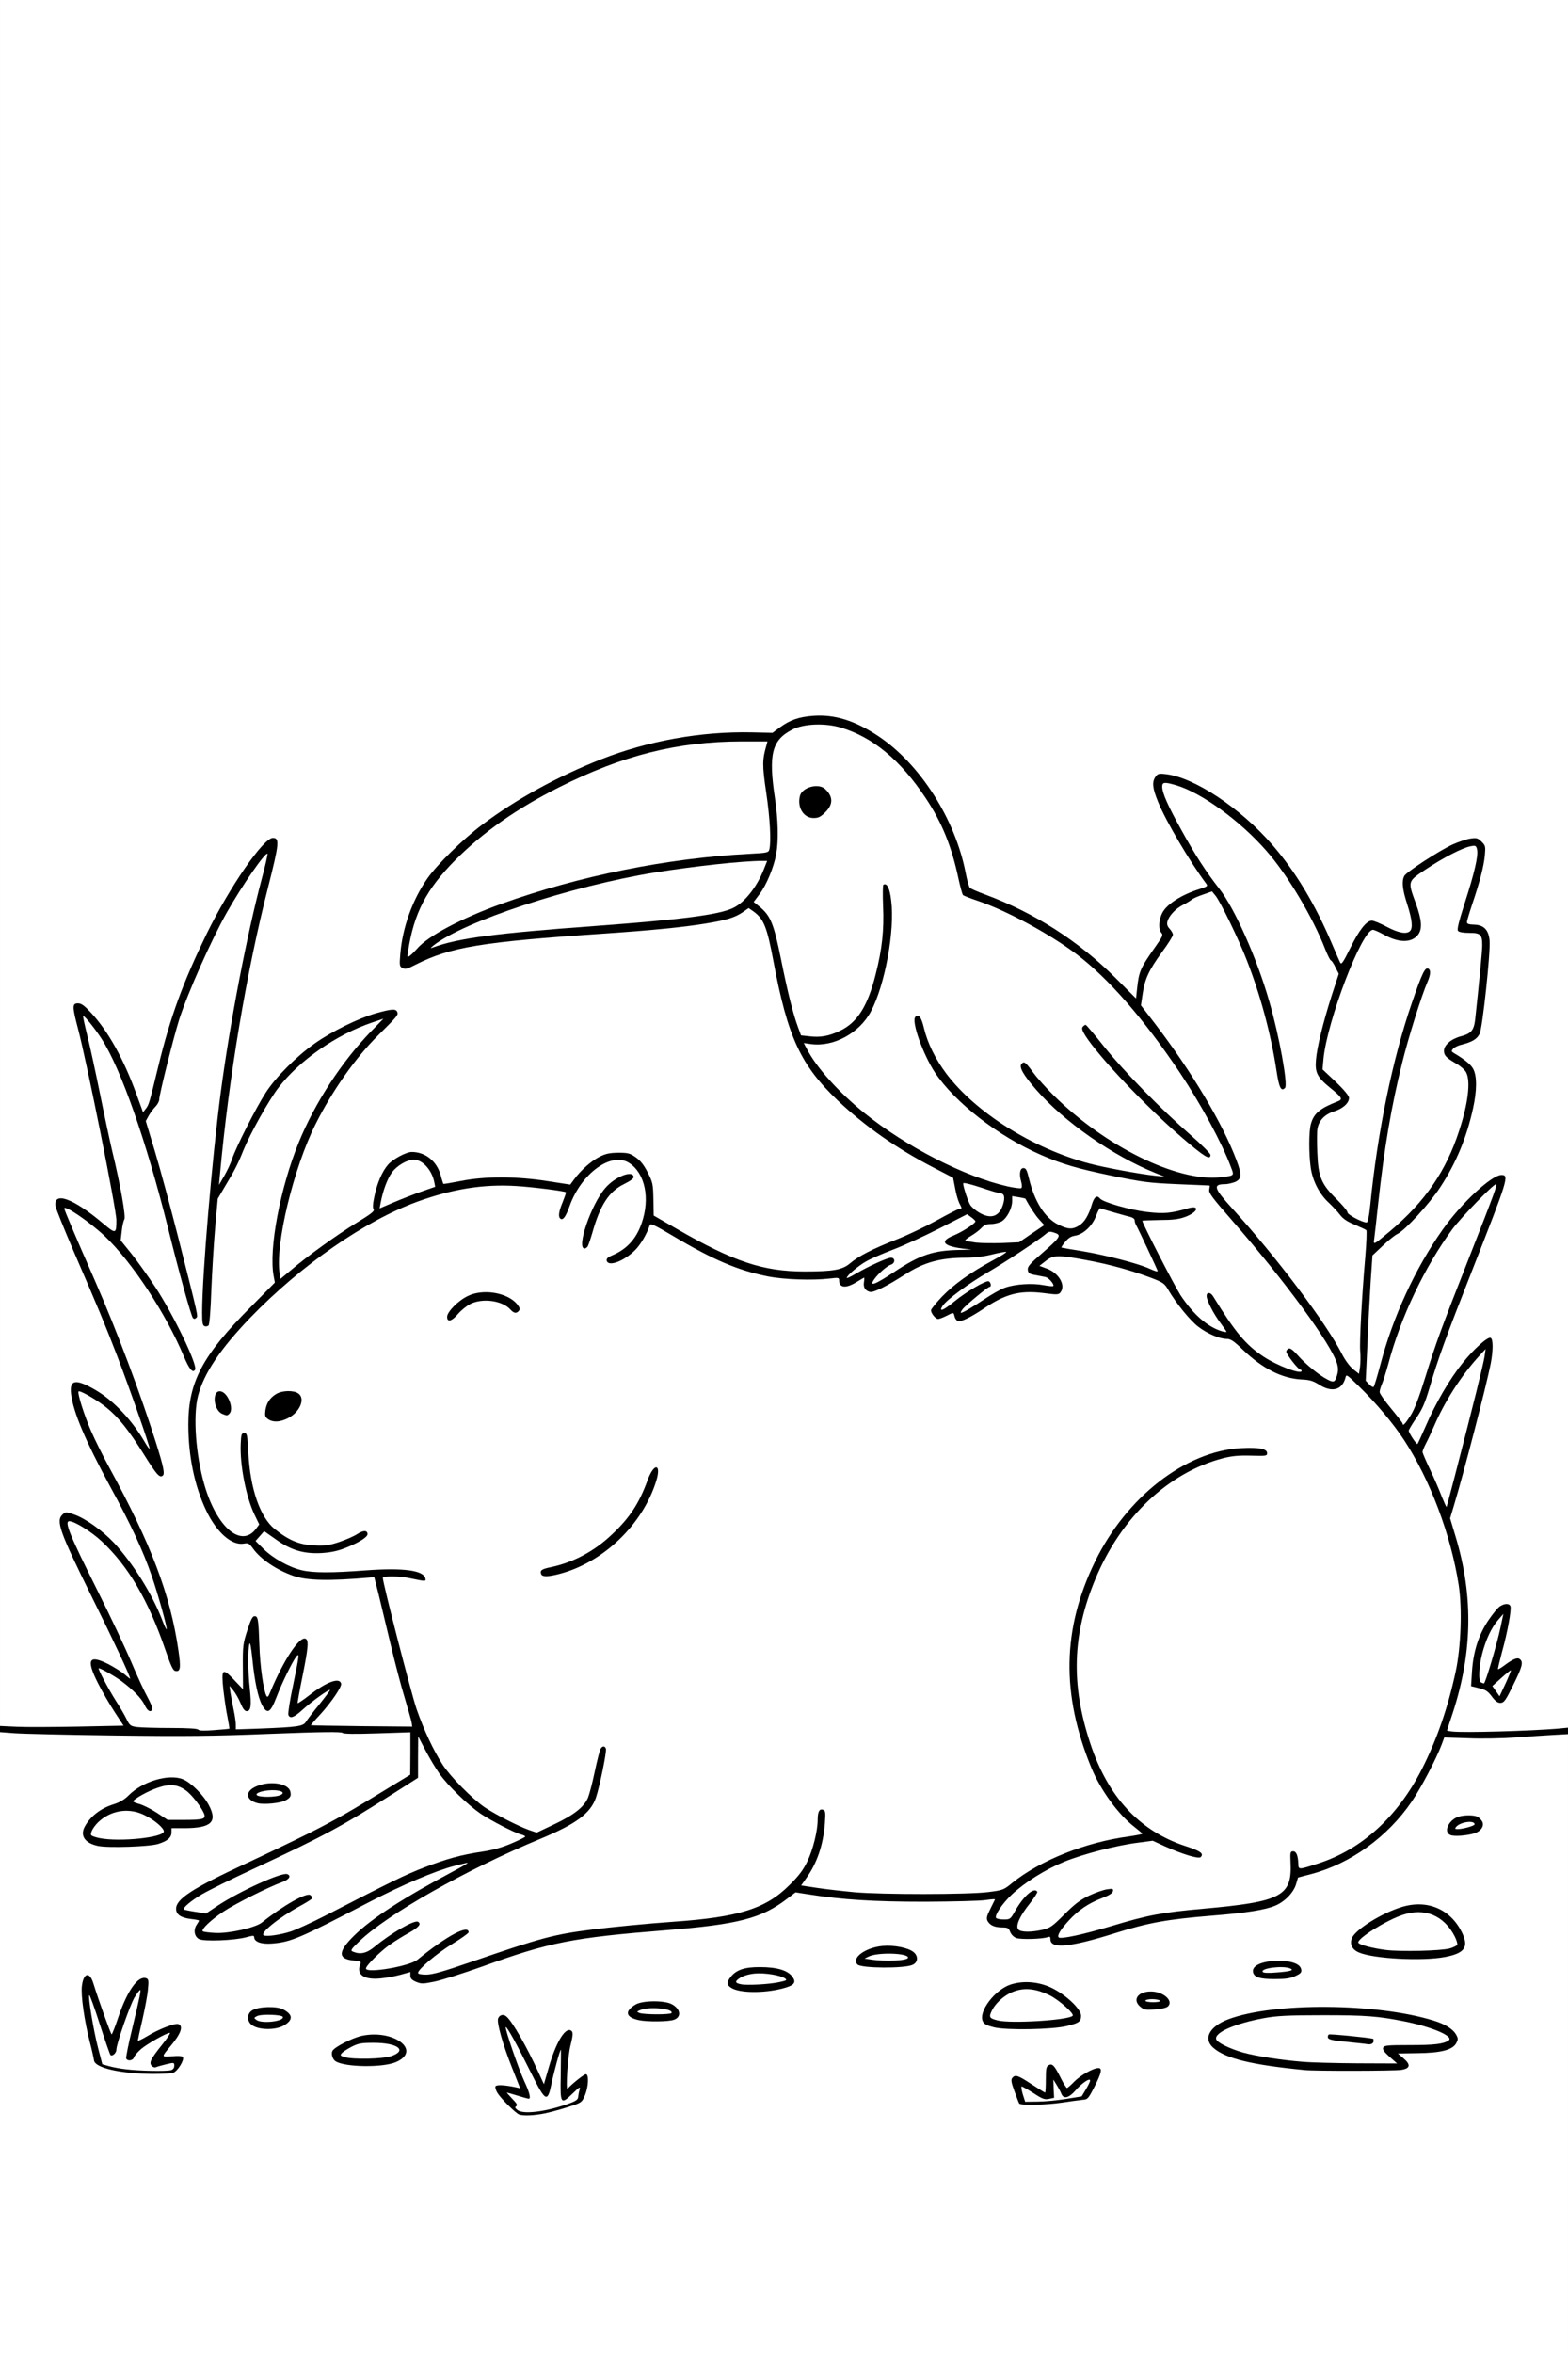 <?xml version="1.0" encoding="UTF-8"?>
<svg xmlns="http://www.w3.org/2000/svg" class="img-fluid" id="outputsvg" style="transform: none; transform-origin: 50% 50%; cursor: move;" width="1024" height="1536" viewBox="0 0 10240 15360">
  <rect x="0" y="0" width="10240" height="15360" fill="#808080" stroke="none"/>
  <g id="l3rscV5vLHo2WLqNr0Q7n3U" fill="rgb(0,0,0)" style="transform: none;">
    <g style="transform: none;">
      <path id="pb8h98WhA" d="M3355 13831 c-30 -12 -144 -137 -151 -165 -3 -13 -4 -37 -2 -52 3 -28 5 -29 66 -32 34 -2 62 -4 62 -6 0 -2 -18 -52 -40 -111 -65 -172 -88 -303 -58 -333 21 -21 92 -15 115 11 46 51 192 314 194 349 0 7 9 -18 20 -55 22 -77 49 -136 86 -185 23 -30 29 -33 71 -30 l47 3 3 44 c2 24 -4 76 -12 115 -8 39 -18 93 -22 120 l-7 49 31 -21 c19 -14 45 -22 71 -22 l41 0 0 76 c0 54 -6 89 -20 122 -20 46 -22 48 -103 74 -156 52 -331 74 -392 49z m172 -85 c96 -21 103 -24 102 -55 l-1 -26 -7 25 c-6 21 -14 25 -51 28 -36 3 -47 -1 -62 -20 l-18 -23 0 28 c0 25 -3 27 -40 27 -38 0 -54 13 -27 23 20 9 32 8 104 -7z"></path>
      <path id="pmiHsEi2K" d="M6626 13761 c-17 -28 -56 -154 -56 -183 0 -45 15 -58 68 -58 35 0 57 8 98 35 29 19 55 35 58 35 3 0 6 -29 6 -65 0 -71 11 -85 69 -85 33 0 56 23 86 89 l18 42 31 -30 c43 -41 112 -71 169 -71 l47 0 0 49 c0 37 -10 68 -42 132 -41 79 -45 84 -78 87 -19 1 -78 9 -131 17 -104 16 -335 20 -343 6z"></path>
      <path id="pGyQIiy8W" d="M793 13559 c-39 -5 -102 -19 -140 -31 -67 -23 -68 -24 -74 -63 -4 -22 -18 -88 -32 -148 -48 -201 -60 -403 -26 -443 6 -8 29 -14 50 -14 49 0 53 7 109 177 25 73 47 129 51 125 3 -4 18 -41 33 -83 29 -82 84 -172 116 -189 12 -6 42 -10 68 -8 l47 3 3 70 c1 44 -6 111 -21 181 l-23 111 45 -22 c66 -33 120 -47 166 -43 l40 3 3 49 c4 54 -10 95 -39 122 -28 25 -24 32 19 36 36 3 37 5 40 43 3 50 -33 116 -68 126 -34 10 -279 8 -367 -2z m157 -100 c0 -17 5 -40 11 -52 11 -20 10 -20 -16 3 -39 36 -50 60 -34 71 26 17 39 9 39 -22z m-160 -11 c0 -17 -3 -19 -12 -10 -7 7 -21 12 -32 13 -18 1 -17 2 4 9 38 12 40 12 40 -12z"></path>
      <path id="pILt8A8Ar" d="M8490 13543 c-348 -34 -516 -75 -597 -146 -31 -27 -33 -33 -33 -92 0 -60 2 -64 39 -98 106 -95 403 -144 826 -134 255 6 406 22 573 62 194 47 252 87 252 174 0 26 -7 56 -15 69 -21 28 -96 49 -212 57 l-92 7 -3 47 -3 46 -45 7 c-45 7 -624 8 -690 1z m522 -115 c-7 -7 -12 -21 -12 -32 0 -19 -7 -21 -83 -24 -45 -1 -125 -8 -177 -15 l-95 -12 -3 -47 c-4 -61 4 -63 176 -43 184 22 182 21 182 48 l0 22 194 -5 c107 -3 198 -8 202 -12 24 -25 -269 -94 -506 -119 -141 -15 -487 -6 -610 16 -105 19 -227 56 -267 82 l-25 17 45 23 c136 69 423 109 797 112 151 1 191 -2 182 -11z"></path>
      <path id="p1H3YAvidw" d="M2227 13506 c-32 -7 -65 -19 -73 -28 -20 -20 -29 -89 -15 -116 15 -28 124 -87 190 -102 74 -17 225 -8 283 18 54 24 68 41 75 91 9 63 -10 96 -70 122 -45 20 -72 23 -192 26 -88 1 -161 -2 -198 -11z m281 -108 l46 -11 -34 -13 c-63 -22 -151 -13 -195 21 -18 13 -13 14 58 15 43 0 99 -5 125 -12z"></path>
      <path id="p19JrDaVpv" d="M1668 13271 c-61 -13 -78 -35 -78 -102 0 -84 18 -94 166 -94 99 0 116 3 141 21 23 17 29 30 31 68 3 52 -6 69 -51 93 -34 17 -155 26 -209 14z"></path>
      <path id="phXIvTaJB" d="M6465 13265 c-71 -18 -85 -34 -85 -94 0 -99 88 -212 191 -246 37 -13 77 -16 157 -13 100 3 113 6 177 38 39 20 95 60 127 91 58 57 58 57 58 117 0 37 -5 64 -13 70 -34 28 -146 44 -347 48 -160 3 -218 0 -265 -11z m370 -106 c50 -6 93 -14 97 -18 12 -11 -85 -80 -142 -102 -65 -25 -113 -24 -166 2 -42 20 -121 96 -110 106 22 23 184 29 321 12z"></path>
      <path id="pAoxeJLAc" d="M4145 13218 c-66 -12 -75 -22 -75 -78 0 -77 57 -109 195 -110 141 0 205 33 205 108 0 52 -18 72 -71 83 -57 11 -190 9 -254 -3z"></path>
      <path id="p442InM5Q" d="M7418 13130 c-24 -18 -28 -29 -28 -68 0 -53 5 -64 37 -81 30 -16 147 -14 188 3 40 17 55 42 55 94 0 57 -16 66 -129 70 -87 4 -99 2 -123 -18z"></path>
      <path id="pZsolCnPq" d="M4828 13031 c-83 -12 -108 -31 -108 -85 0 -53 27 -91 84 -117 32 -15 66 -19 157 -19 190 0 259 33 259 125 0 23 -6 47 -13 54 -38 31 -270 57 -379 42z m152 -111 c23 -7 22 -8 -10 -8 -19 0 -46 4 -60 8 -23 7 -22 8 10 8 19 0 46 -4 60 -8z"></path>
      <path id="p7VZHmgpU" d="M2683 12965 c-18 -8 -33 -21 -33 -31 0 -11 -5 -14 -16 -10 -36 14 -162 28 -215 24 -78 -6 -109 -27 -109 -77 0 -37 -1 -39 -40 -44 -23 -3 -47 -11 -55 -17 -22 -18 -19 -98 4 -136 29 -47 145 -148 258 -222 56 -37 110 -73 120 -80 10 -7 -63 29 -162 79 -495 254 -506 259 -658 267 -89 4 -101 3 -127 -16 -25 -19 -34 -20 -87 -12 -84 14 -263 12 -293 -3 -22 -11 -25 -20 -28 -69 l-3 -56 -37 -7 c-69 -12 -82 -28 -82 -95 0 -54 3 -62 33 -92 51 -51 172 -117 422 -233 127 -59 314 -149 417 -200 170 -86 260 -137 560 -321 l97 -59 1 -107 0 -108 -215 7 c-139 4 -219 3 -227 -4 -9 -7 -146 -5 -428 7 -343 14 -522 15 -1030 8 -338 -4 -645 -10 -683 -14 l-67 -6 0 -50 0 -51 123 4 c67 1 233 2 369 1 l247 -2 -51 -82 c-28 -45 -68 -118 -90 -162 -33 -69 -38 -89 -36 -136 l3 -55 52 -3 c38 -2 63 3 93 18 23 12 44 20 45 18 2 -2 -76 -166 -175 -363 -98 -198 -188 -388 -199 -422 -27 -80 -28 -173 -3 -196 43 -39 159 -7 274 76 71 50 157 138 220 226 58 80 62 82 40 26 -38 -96 -129 -281 -225 -457 -170 -309 -245 -496 -255 -630 -6 -95 2 -108 67 -108 77 0 192 64 300 165 64 59 66 73 -35 -195 -86 -230 -161 -411 -314 -765 -89 -205 -114 -272 -118 -318 -6 -79 5 -90 83 -85 68 4 132 38 243 128 35 28 66 49 69 47 10 -10 -197 -1033 -248 -1223 -16 -61 -29 -136 -29 -167 l0 -57 59 0 59 0 58 62 c104 113 207 295 285 503 31 83 34 87 41 60 4 -17 27 -113 52 -215 60 -243 104 -381 183 -570 162 -388 353 -718 501 -872 43 -44 50 -48 94 -48 44 0 50 3 59 28 15 39 5 96 -61 356 -105 411 -212 991 -264 1426 -14 118 -28 233 -31 255 -4 35 -2 32 24 -30 39 -94 158 -317 211 -395 59 -87 197 -222 305 -298 170 -121 417 -222 540 -222 58 0 65 7 65 65 0 29 -14 47 -114 147 -293 293 -495 659 -600 1088 -34 139 -66 327 -66 385 0 25 2 26 19 14 10 -8 79 -60 153 -116 73 -56 187 -135 253 -176 l119 -74 17 -92 c30 -157 80 -240 171 -285 56 -28 133 -34 199 -16 53 15 107 74 125 138 14 47 19 53 37 49 155 -38 424 -43 631 -12 l129 18 20 -29 c37 -52 106 -113 159 -141 48 -25 63 -28 155 -28 97 0 103 1 145 30 31 22 53 50 78 99 32 63 35 78 40 177 l5 108 170 97 c347 198 544 264 779 264 159 -1 219 -12 266 -53 56 -48 141 -91 297 -153 98 -38 344 -161 401 -200 2 -1 -3 -34 -10 -74 l-14 -72 -131 -68 c-238 -123 -447 -270 -620 -434 -245 -233 -329 -414 -422 -911 -36 -192 -52 -242 -94 -289 l-32 -36 -50 25 c-95 48 -374 86 -870 120 -798 54 -1001 87 -1227 201 -71 36 -122 43 -153 20 -16 -12 -18 -23 -12 -117 11 -191 72 -372 177 -523 63 -91 233 -258 360 -353 219 -165 493 -315 775 -426 304 -120 619 -177 977 -177 l147 0 58 -40 c32 -22 84 -46 118 -55 74 -19 231 -19 310 0 369 87 740 539 831 1012 9 48 22 93 28 99 6 6 52 26 101 44 303 112 590 292 825 517 l110 105 0 -43 c0 -55 26 -112 90 -200 50 -68 50 -69 50 -144 0 -103 21 -143 102 -196 34 -21 87 -49 119 -60 37 -14 56 -26 52 -33 -4 -6 -27 -42 -53 -81 -76 -115 -192 -325 -227 -410 -24 -59 -33 -96 -33 -140 0 -87 15 -105 88 -105 159 0 352 99 591 304 210 180 406 468 554 816 l28 65 42 -79 c23 -44 56 -94 73 -113 28 -29 37 -33 83 -33 41 0 67 8 128 40 66 35 78 39 91 27 12 -13 10 -28 -17 -111 -33 -102 -41 -208 -20 -248 14 -26 223 -162 318 -206 58 -27 94 -36 148 -40 67 -4 73 -3 99 23 26 26 27 29 21 118 -5 95 -25 182 -76 329 l-29 86 43 6 c69 11 89 41 93 140 5 110 -45 591 -65 634 -17 37 -38 50 -101 66 l-43 11 46 33 c61 43 75 79 75 194 -1 209 -92 481 -235 699 -70 107 -229 280 -279 304 -17 8 -61 43 -97 78 l-66 62 -12 185 c-13 198 -30 573 -27 577 1 2 15 -48 31 -110 74 -293 228 -628 406 -880 81 -115 223 -265 301 -317 52 -34 68 -40 114 -40 l54 0 0 58 c0 73 -8 98 -213 617 -91 231 -181 466 -200 522 -41 116 -87 263 -83 263 2 0 24 -35 49 -77 59 -102 167 -235 230 -284 43 -34 56 -40 91 -37 l41 3 3 73 c2 41 -4 110 -13 155 -33 162 -176 719 -226 877 l-30 96 30 102 c53 180 73 302 78 490 l6 173 18 -41 c25 -57 96 -156 125 -175 13 -8 45 -15 73 -15 46 0 51 2 57 25 10 40 -25 260 -52 329 -6 16 -4 17 14 7 27 -15 85 -14 100 1 7 7 12 35 11 63 0 40 -12 73 -57 165 l-57 115 -55 2 c-54 3 -55 2 -87 -41 -26 -36 -41 -46 -82 -56 -41 -10 -51 -16 -52 -33 0 -15 -4 -10 -10 13 -24 88 -58 207 -64 222 -5 13 2 17 32 23 35 5 351 -5 606 -21 l97 -6 0 51 c0 49 -1 50 -32 55 -69 10 -332 21 -535 21 l-212 0 -17 45 c-34 91 -133 281 -195 371 -157 230 -399 404 -654 472 l-88 23 -13 44 c-16 54 -73 113 -134 139 -65 28 -189 48 -415 66 -294 24 -416 46 -635 115 -184 58 -286 80 -368 80 -75 0 -112 -11 -112 -33 0 -9 -24 -11 -87 -9 -118 5 -151 -3 -171 -39 -14 -24 -26 -30 -67 -35 -81 -11 -116 -69 -86 -146 l9 -23 -377 0 c-365 -1 -580 -13 -776 -45 -59 -10 -59 -10 -110 29 -165 125 -317 164 -785 201 -611 49 -760 78 -1196 235 -310 112 -423 134 -501 100z m407 -202 c391 -137 498 -166 745 -197 123 -16 371 -40 530 -51 430 -30 606 -85 761 -240 62 -61 90 -99 117 -155 37 -78 67 -199 67 -272 0 -60 9 -70 61 -66 l44 3 -1 110 c-1 126 -26 235 -75 324 -16 30 -29 58 -29 61 0 9 122 26 300 42 176 16 684 15 815 -1 93 -12 103 -15 146 -52 73 -61 210 -143 306 -184 101 -42 286 -97 388 -115 39 -6 76 -13 83 -16 9 -3 -9 -28 -49 -72 -121 -131 -196 -269 -267 -492 -131 -413 -101 -836 88 -1224 167 -345 453 -610 770 -711 69 -22 110 -28 215 -32 72 -3 146 -1 165 4 34 9 35 11 35 59 l0 49 -105 -3 c-81 -2 -123 2 -183 17 -356 93 -664 383 -833 787 -123 296 -149 529 -90 807 102 476 316 754 674 877 l107 36 0 50 0 49 -45 3 c-48 3 -181 -38 -273 -84 -47 -24 -48 -24 -141 -9 -223 36 -448 109 -589 193 -74 44 -77 47 -50 52 24 4 28 10 31 40 2 30 -5 46 -48 99 -62 77 -84 117 -69 126 6 4 39 2 74 -5 62 -12 67 -15 153 -101 111 -111 207 -161 315 -167 l68 -4 -3 48 -3 48 -65 26 c-36 14 -79 33 -97 42 -36 20 -153 126 -153 139 0 13 46 2 245 -58 243 -72 333 -89 602 -113 509 -45 567 -74 568 -280 l0 -95 50 0 50 0 10 51 10 51 66 -23 c159 -53 284 -130 410 -252 223 -214 392 -562 485 -1002 71 -329 27 -655 -146 -1085 -101 -253 -267 -503 -458 -689 l-61 -60 -21 27 c-20 25 -28 27 -89 27 -57 0 -74 -4 -112 -28 -33 -22 -62 -30 -115 -35 -140 -13 -258 -73 -385 -194 -61 -59 -82 -73 -108 -73 -46 0 -126 -34 -185 -79 -52 -39 -145 -153 -197 -242 -24 -41 -34 -48 -110 -77 -125 -48 -277 -89 -436 -119 -132 -24 -173 -25 -173 -6 0 4 13 15 28 24 36 20 62 75 62 129 0 68 -12 80 -78 80 -31 0 -84 -5 -118 -10 -95 -15 -192 16 -324 105 -118 80 -200 105 -232 71 -9 -9 -30 -12 -74 -8 -56 4 -63 2 -78 -19 -9 -13 -16 -43 -16 -66 0 -40 6 -49 72 -119 39 -41 112 -102 160 -135 l89 -59 -58 0 c-140 0 -254 33 -372 109 -120 77 -208 121 -242 121 -42 0 -80 -18 -86 -40 -4 -16 -9 -18 -24 -9 -11 5 -43 9 -72 7 -42 -2 -54 -7 -61 -24 -9 -20 -16 -21 -190 -21 -325 -1 -513 -58 -858 -260 l-137 -81 -26 53 c-53 110 -164 188 -258 183 l-52 -3 -3 -47 c-3 -47 -3 -47 42 -67 25 -11 61 -32 80 -46 89 -67 153 -246 124 -343 l-13 -43 -62 31 c-96 48 -155 139 -204 315 -13 44 -27 86 -33 93 -6 8 -25 12 -50 10 l-41 -3 0 -70 c0 -76 17 -137 71 -254 55 -119 119 -184 211 -216 33 -11 33 -12 11 -22 -38 -17 -108 10 -169 64 -64 58 -118 139 -149 225 -31 85 -36 90 -84 86 l-41 -3 1 -60 c0 -33 3 -73 5 -90 l4 -30 -85 -14 c-47 -7 -166 -14 -265 -15 -171 -1 -186 1 -305 31 -243 61 -417 136 -638 275 -245 153 -473 338 -678 550 -193 200 -302 362 -339 506 -43 163 6 495 100 683 43 83 121 169 155 169 13 0 34 -9 46 -21 l22 -20 -24 -49 c-52 -107 -87 -311 -82 -475 l3 -100 50 0 50 0 7 130 c12 234 77 420 172 496 75 60 161 100 225 106 64 6 188 -30 254 -73 29 -19 49 -24 80 -22 l42 3 3 47 c3 45 1 48 -35 71 -21 13 -69 37 -108 52 -59 24 -88 29 -187 33 -141 5 -221 -15 -311 -77 -71 -50 -75 -36 -5 20 149 118 251 137 583 109 205 -18 388 -4 433 32 6 6 12 31 12 55 l0 45 -57 -5 c-32 -2 -91 -10 -130 -18 -40 -7 -75 -10 -77 -8 -9 9 163 684 204 804 82 238 166 382 299 516 113 112 227 188 383 253 l66 28 105 -50 c117 -56 182 -108 207 -167 9 -22 29 -98 44 -170 35 -165 36 -167 89 -163 l42 3 3 47 c3 48 -34 239 -65 337 -34 107 -127 177 -363 274 -459 190 -975 479 -1160 648 -31 29 -34 33 -10 15 191 -144 274 -189 337 -184 38 3 38 3 41 49 l3 47 -68 37 c-86 48 -179 114 -217 154 -26 27 -27 31 -10 31 36 0 198 -49 220 -67 154 -125 281 -203 334 -203 50 0 60 9 60 54 l0 41 -104 64 c-57 35 -124 81 -148 102 l-43 38 55 -15 c30 -9 138 -45 240 -81z m-1170 -205 c42 -16 143 -65 225 -109 503 -268 717 -354 980 -393 57 -8 123 -25 153 -39 l53 -25 -82 -41 c-177 -91 -329 -223 -430 -374 l-59 -88 0 73 0 73 -168 107 c-330 210 -446 273 -910 489 -140 65 -290 140 -335 166 -77 45 -80 48 -51 51 23 2 52 -11 117 -51 177 -111 387 -200 460 -195 l42 3 3 46 3 47 -48 18 c-147 53 -432 209 -472 257 -12 15 -10 17 21 17 55 0 230 -48 258 -70 182 -146 337 -219 378 -178 7 7 12 29 12 49 0 36 -2 38 -77 79 -76 42 -193 119 -193 127 0 6 33 -5 120 -39z m4665 -88 c9 -16 13 -30 11 -30 -3 0 -14 14 -26 30 -12 17 -17 30 -11 30 6 0 17 -13 26 -30z m-5127 -1215 c2 -2 -1 -20 -7 -42 -15 -52 -36 -295 -28 -316 10 -26 79 -23 103 4 19 21 19 20 24 -87 4 -84 12 -130 35 -201 l30 -93 46 0 c34 0 49 4 53 16 3 9 6 64 6 122 1 99 11 217 26 286 6 28 8 26 39 -41 68 -147 145 -243 195 -243 54 0 60 7 60 74 0 33 -9 110 -21 170 -11 59 -18 110 -16 112 2 3 28 -11 58 -31 58 -38 94 -48 154 -43 37 3 40 5 43 37 5 54 -4 76 -72 164 l-64 84 121 7 c66 3 185 6 265 6 133 0 144 -1 137 -17 -22 -59 -82 -280 -124 -459 -27 -115 -62 -260 -77 -322 l-29 -113 -80 8 c-137 13 -343 8 -414 -11 -98 -25 -198 -83 -267 -153 -51 -53 -67 -63 -95 -63 -152 -1 -289 -225 -344 -565 -23 -137 -20 -382 5 -480 11 -43 20 -79 20 -81 0 -1 -7 -4 -16 -6 -9 -2 -31 -41 -53 -93 -111 -265 -298 -556 -480 -749 -62 -64 -179 -161 -187 -154 -3 3 41 108 96 234 179 405 340 825 450 1175 40 130 50 175 48 219 l-3 55 -40 3 c-22 1 -45 -1 -51 -5 -7 -5 -48 -66 -93 -136 -94 -150 -154 -229 -208 -278 -46 -42 -133 -103 -138 -97 -9 8 86 223 154 350 122 227 288 568 325 668 51 139 103 316 125 427 28 135 45 285 37 317 -6 26 -10 27 -58 24 l-52 -3 -46 -135 c-59 -173 -98 -262 -166 -383 -70 -123 -154 -234 -235 -313 -66 -63 -146 -121 -154 -112 -3 3 69 155 161 339 91 183 196 405 234 494 37 88 84 190 104 227 28 51 37 76 34 105 -3 38 -4 38 -49 41 -45 3 -46 2 -64 -38 -10 -23 -43 -63 -72 -90 -64 -58 -120 -100 -108 -79 5 7 29 46 54 84 24 39 55 91 67 116 21 43 26 47 70 53 26 3 125 6 220 6 95 0 175 4 178 8 4 7 126 4 134 -3z m370 -8 c21 -2 23 -7 26 -87 3 -47 7 -96 10 -110 4 -14 -9 13 -28 60 l-34 85 -49 3 c-43 3 -50 0 -64 -24 l-16 -26 -7 26 c-6 23 -11 26 -51 26 -42 0 -45 2 -45 28 l0 27 118 -3 c64 -1 127 -4 140 -5z m7666 -1732 c70 -264 146 -559 146 -569 0 -5 -22 19 -50 55 -58 75 -157 246 -195 339 -15 36 -36 81 -46 100 l-20 35 44 95 c25 52 48 106 52 119 4 12 10 19 14 15 4 -5 29 -90 55 -189z m-301 -324 c14 -21 53 -126 86 -233 69 -223 102 -313 271 -743 67 -170 126 -321 131 -335 7 -18 -8 -8 -48 35 -221 231 -437 642 -537 1020 -15 55 -32 110 -38 122 -8 17 -8 27 3 41 14 19 103 130 105 131 1 1 13 -16 27 -38z m-493 -246 c0 -93 -304 -512 -697 -963 -100 -114 -143 -171 -143 -188 0 -13 -1 -24 -2 -25 -2 0 -93 -4 -203 -9 -179 -8 -223 -13 -420 -54 -121 -26 -256 -58 -300 -73 -423 -139 -809 -445 -934 -740 -40 -94 -63 -186 -59 -241 l3 -47 50 0 49 0 22 84 c29 107 71 193 145 291 197 261 584 499 964 593 178 44 180 44 70 -22 -201 -119 -379 -261 -502 -401 -85 -96 -113 -144 -113 -193 0 -41 15 -57 55 -57 38 0 41 3 95 75 181 244 577 525 885 630 97 33 234 55 297 46 l46 -6 -31 -75 -32 -75 -5 45 -5 45 -45 3 c-45 2 -47 1 -200 -131 -239 -207 -543 -527 -632 -666 -29 -47 -36 -99 -16 -119 7 -7 28 -12 48 -12 35 0 42 6 147 138 143 177 301 342 501 520 214 192 212 191 168 104 -93 -185 -236 -410 -400 -627 -296 -395 -536 -600 -921 -786 -77 -38 -180 -82 -229 -98 -48 -16 -92 -33 -97 -38 -5 -5 -18 -54 -30 -109 -45 -210 -107 -364 -213 -523 -165 -249 -345 -398 -554 -461 -165 -50 -324 8 -379 137 -18 44 -17 98 8 265 30 201 24 398 -15 513 -15 44 -40 102 -56 128 -17 27 -30 51 -30 54 0 3 13 21 30 39 52 60 68 106 110 315 43 213 79 358 111 445 18 47 23 52 56 57 78 13 195 -35 260 -106 110 -122 188 -434 181 -732 l-3 -150 35 -3 c56 -5 69 12 81 108 27 210 -31 569 -121 755 -72 151 -177 223 -348 243 l-63 7 49 70 c97 138 295 316 512 460 160 106 418 234 570 282 196 63 179 64 182 -9 l3 -63 49 0 50 0 17 73 c36 142 102 250 182 292 76 40 117 12 161 -111 24 -64 24 -64 66 -67 28 -2 46 2 53 12 18 22 193 74 294 87 78 10 97 9 154 -7 35 -9 90 -19 122 -22 l57 -4 0 45 c0 24 -6 49 -12 55 -28 22 -119 44 -211 50 l-98 7 85 170 c90 181 157 290 225 368 52 57 68 61 41 7 -12 -24 -20 -59 -20 -90 l0 -50 45 0 c35 0 47 5 58 23 145 235 212 315 327 392 97 64 95 64 95 3 l0 -53 44 -3 c42 -3 46 -1 89 48 43 50 166 150 183 150 5 0 9 -11 9 -25z m170 -565 c6 -80 13 -185 16 -235 l6 -90 -72 -29 c-53 -22 -79 -39 -99 -65 -14 -20 -47 -55 -72 -79 -62 -56 -106 -142 -119 -228 -13 -90 -13 -299 0 -346 18 -64 76 -118 149 -137 22 -6 20 -9 -31 -48 -30 -23 -62 -57 -71 -76 -37 -77 -11 -255 79 -545 42 -136 44 -144 29 -172 -9 -17 -19 -30 -24 -30 -4 0 -20 -33 -36 -73 -80 -206 -245 -484 -384 -642 -166 -191 -433 -385 -589 -430 -21 -6 -23 -4 -17 17 23 78 230 435 313 540 86 109 97 126 161 254 77 153 160 366 210 541 62 215 116 505 109 588 l-3 40 -50 0 -50 0 -26 -155 c-31 -185 -49 -262 -101 -435 -88 -287 -264 -675 -307 -675 -9 0 -30 8 -48 18 -17 9 -54 29 -81 44 -27 15 -61 41 -76 59 -24 29 -25 33 -11 49 9 10 15 35 15 62 0 41 -8 56 -72 144 -79 110 -112 176 -122 247 l-7 49 89 116 c189 248 335 479 443 698 85 175 109 244 109 315 0 59 -1 60 -35 75 -19 7 -51 14 -71 14 l-36 0 84 93 c277 302 625 761 720 952 53 105 52 106 60 -96 4 -101 12 -249 18 -329z m-7418 285 c42 -49 126 -139 187 -199 l112 -108 2 -172 c3 -142 8 -193 31 -301 87 -404 242 -739 479 -1035 33 -41 65 -82 71 -90 15 -19 -112 50 -209 116 -105 70 -209 166 -278 256 -63 83 -182 296 -228 408 -35 88 -55 127 -120 235 l-47 80 -17 190 c-9 105 -20 288 -25 408 -4 120 -12 223 -17 228 -6 6 -30 9 -54 7 -37 -2 -45 -7 -47 -25 -3 -18 -10 -23 -32 -23 -16 0 -31 -4 -35 -9 -9 -15 -99 -349 -159 -590 -95 -378 -249 -864 -327 -1031 -47 -99 -109 -213 -114 -208 -5 5 107 558 130 649 9 35 35 149 56 254 38 186 48 278 30 289 -5 3 -11 22 -13 43 -4 33 2 45 61 117 155 193 318 473 401 690 l10 28 38 -58 c21 -33 72 -99 114 -149z m-149 -412 c13 -284 75 -920 123 -1253 50 -355 156 -917 218 -1160 14 -52 23 -96 21 -98 -3 -4 -97 145 -159 254 -94 165 -251 519 -306 690 -36 112 -130 488 -130 520 0 12 -13 35 -30 52 -16 17 -32 43 -36 57 -4 17 13 91 54 228 34 111 84 297 112 412 76 313 112 445 120 440 4 -2 10 -66 13 -142z m5329 101 l53 -6 -4 -56 c-3 -57 -3 -57 45 -100 45 -40 41 -38 -46 20 -52 35 -116 76 -141 90 -40 24 -45 30 -41 56 l4 29 39 -13 c21 -8 62 -17 91 -20z m-615 -193 c34 -12 76 -21 93 -21 28 0 30 -3 30 -35 0 -19 -2 -35 -5 -35 -3 0 -31 13 -63 28 -31 16 -90 42 -129 57 -62 24 -73 32 -73 52 l0 24 43 -25 c23 -13 70 -34 104 -45z m1448 25 c-8 -20 -31 -68 -50 -108 -19 -39 -35 -77 -35 -84 0 -8 -12 -16 -27 -20 -16 -3 -56 -14 -90 -24 l-61 -18 -17 44 c-22 57 -83 112 -135 120 -54 9 -59 22 -13 29 112 19 288 58 358 79 44 13 81 23 83 21 1 -1 -5 -18 -13 -39z m-795 -137 c89 -57 86 -49 40 -119 -22 -35 -40 -67 -40 -72 0 -4 -7 -8 -15 -8 -10 0 -15 10 -15 27 0 41 -36 106 -69 126 -16 9 -47 17 -68 17 -30 0 -46 7 -67 29 l-28 29 28 5 c16 2 65 2 109 -1 66 -4 88 -9 125 -33z m2458 -115 c200 -188 317 -382 392 -651 57 -204 51 -258 -37 -308 -78 -45 -83 -52 -83 -115 0 -49 4 -60 29 -84 16 -15 52 -33 82 -41 30 -8 61 -23 70 -34 17 -21 18 -25 49 -331 26 -251 26 -250 -63 -250 -107 0 -109 -14 -32 -253 63 -199 87 -295 74 -302 -13 -9 -159 68 -269 141 l-98 66 34 94 c42 118 48 224 13 267 -43 56 -163 59 -264 8 l-56 -28 -20 28 c-64 91 -176 378 -234 604 -57 220 -60 194 39 289 l86 82 0 51 c0 65 -24 95 -97 118 -61 19 -99 58 -109 112 -4 20 -4 79 -1 131 9 126 34 179 126 270 39 39 71 78 71 87 0 14 66 52 75 43 2 -2 10 -68 20 -148 36 -318 88 -618 156 -897 39 -163 158 -528 186 -571 12 -19 21 -23 56 -20 l42 3 3 49 c2 29 -3 65 -14 90 -80 196 -190 590 -238 857 -47 258 -110 739 -96 739 4 0 52 -43 108 -96z m-2618 -74 c7 -17 11 -32 9 -33 -10 -7 -179 -54 -179 -50 0 25 42 81 78 104 51 33 72 28 92 -21z m-3840 -92 c58 -21 110 -41 117 -43 36 -12 -45 -115 -89 -115 -53 0 -122 72 -153 159 -19 54 -19 55 3 46 9 -4 64 -25 122 -47z m337 -1803 c513 -226 1228 -388 1855 -421 117 -6 127 -8 132 -28 12 -43 5 -139 -20 -308 -19 -127 -24 -195 -20 -255 l5 -83 -127 0 c-299 1 -608 65 -911 190 -439 181 -849 464 -1042 720 -58 78 -120 200 -147 291 l-19 66 93 -62 c51 -34 141 -84 201 -110z m303 96 c107 -12 353 -32 545 -46 565 -42 808 -73 902 -117 24 -11 65 -44 91 -73 46 -50 112 -159 102 -168 -7 -6 -226 11 -365 28 -405 52 -764 131 -1130 252 -151 49 -323 115 -364 139 l-26 15 25 -5 c14 -3 113 -14 220 -25z"></path>
      <path id="pc4le1U9p" d="M3504 10306 c-3 -8 -4 -31 -2 -52 l3 -39 85 -21 c170 -44 293 -117 417 -247 104 -112 151 -193 216 -380 6 -15 16 -18 54 -15 l48 3 3 48 c4 56 -16 122 -66 222 -115 232 -338 417 -578 479 -79 20 -173 21 -180 2z"></path>
      <path id="pmC3fVUJb" d="M1722 9294 c-18 -13 -22 -25 -22 -72 0 -69 23 -118 69 -149 28 -19 48 -23 110 -23 104 0 121 12 121 89 0 72 -27 117 -90 149 -54 27 -153 31 -188 6z"></path>
      <path id="pEZqiaNDk" d="M1423 9260 c-12 -5 -29 -22 -37 -39 -19 -36 -21 -142 -4 -159 13 -13 87 -16 103 -4 37 26 55 67 55 126 0 35 -5 67 -12 74 -14 14 -73 15 -105 2z"></path>
      <path id="p11gW5zFVw" d="M2890 8596 c0 -50 3 -57 43 -98 23 -24 65 -55 92 -68 43 -22 64 -25 150 -25 84 0 109 4 153 24 65 29 102 71 102 115 0 43 -16 56 -65 56 -30 0 -47 -6 -61 -21 -25 -28 -91 -59 -128 -59 -46 0 -113 38 -154 86 -34 41 -40 44 -84 44 l-48 0 0 -54z"></path>
      <path id="p58VIGmDK" d="M5220 5345 c-19 -20 -25 -40 -28 -90 -6 -86 2 -109 42 -134 48 -30 153 -30 185 0 30 28 41 60 41 121 0 45 -4 54 -39 89 -37 38 -41 39 -108 39 -61 0 -72 -3 -93 -25z"></path>
      <path id="p6JX4gBVZ" d="M8185 12938 c-29 -16 -35 -28 -35 -74 0 -71 48 -94 198 -94 82 0 115 4 142 18 33 16 35 21 38 70 l3 53 -43 19 c-35 16 -65 20 -163 19 -71 0 -128 -4 -140 -11z"></path>
      <path id="p5e1hY0mo" d="M5668 12871 c-48 -3 -92 -11 -98 -17 -6 -6 -10 -35 -8 -65 l3 -54 54 -29 c45 -24 69 -30 145 -34 105 -5 193 10 231 40 23 18 26 26 23 77 -3 49 -6 57 -28 68 -32 15 -207 23 -322 14z"></path>
      <path id="p2rwlgOPI" d="M8975 12806 c-105 -17 -152 -33 -170 -59 -18 -26 -19 -103 -2 -135 31 -55 211 -162 331 -197 82 -24 234 -17 291 12 58 30 120 94 150 153 21 42 25 63 23 112 -4 77 -22 92 -131 113 -96 18 -376 19 -492 1z m458 -116 c20 -6 37 -15 37 -20 0 -21 -70 -97 -114 -124 -63 -40 -118 -39 -212 1 -79 33 -206 112 -198 124 4 7 86 22 174 33 58 7 272 -3 313 -14z"></path>
      <path id="ppmIBc3ne" d="M610 12080 c-74 -16 -94 -38 -98 -103 -5 -101 70 -188 197 -228 42 -13 72 -30 102 -60 22 -22 75 -57 117 -77 65 -31 88 -37 164 -40 113 -6 156 10 225 81 69 70 103 136 103 199 0 89 -22 104 -176 114 -88 7 -94 8 -94 29 0 30 -29 53 -87 72 -57 18 -383 27 -453 13z m288 -110 c130 -17 132 -19 66 -63 -84 -55 -123 -64 -187 -44 -50 16 -144 83 -133 95 21 20 142 26 254 12z m386 -128 c10 -16 -82 -119 -123 -139 -46 -23 -69 -20 -159 19 -42 18 -45 21 -28 32 10 6 48 30 85 53 63 40 70 43 143 43 42 0 79 -4 82 -8z"></path>
      <path id="pG0l9R3VL" d="M9443 12010 c-20 -8 -23 -17 -23 -62 0 -95 43 -128 170 -128 73 0 83 3 105 25 17 17 25 35 25 60 0 49 -15 74 -53 90 -42 17 -196 27 -224 15z"></path>
      <path id="pKw2UCt2t" d="M1653 11801 c-55 -14 -64 -28 -61 -90 3 -54 4 -57 43 -76 29 -14 66 -21 131 -23 137 -6 170 18 162 113 -4 56 -40 74 -154 80 -49 2 -104 1 -121 -4z"></path>
    </g>
  </g>
  <g id="lykBC2senINl1pgaqLM69z" fill="rgb(255,255,255)" style="transform: none;">
    <g>
      <path id="pVdwlQvqo" d="M0 13334 l0 -2027 93 7 c50 4 346 11 657 15 460 6 649 4 1019 -11 332 -13 458 -14 468 -6 9 7 76 8 228 3 l215 -7 0 139 -1 138 -97 59 c-300 184 -390 235 -560 321 -103 51 -290 141 -417 200 -347 161 -455 231 -455 295 0 38 31 59 99 67 28 3 51 8 51 10 0 2 -7 15 -16 28 -22 33 -15 77 16 93 32 17 231 9 308 -12 44 -12 52 -12 52 0 0 30 47 47 118 41 123 -10 179 -34 632 -270 217 -113 434 -205 558 -237 42 -11 81 -20 86 -20 6 0 -34 24 -89 53 -326 173 -537 309 -652 422 -107 105 -108 153 -3 163 42 4 50 7 44 21 -30 69 20 106 128 96 37 -3 97 -14 133 -24 l65 -18 0 24 c0 18 9 28 37 40 34 14 45 14 119 -1 45 -9 188 -54 317 -100 437 -158 585 -187 1197 -236 472 -38 623 -77 790 -205 l55 -42 85 13 c219 35 425 48 760 48 184 -1 363 -5 398 -11 34 -5 61 -7 60 -4 -2 4 -16 32 -31 63 -23 46 -26 60 -18 77 16 29 44 42 94 43 38 0 45 4 54 29 7 17 23 34 40 40 29 11 173 7 206 -6 13 -5 17 -2 17 14 0 65 127 53 420 -39 219 -69 341 -91 635 -115 226 -18 350 -38 415 -66 61 -26 118 -85 134 -139 l13 -44 88 -23 c255 -68 497 -242 654 -472 62 -91 161 -280 196 -373 l17 -46 155 5 c85 4 226 1 312 -5 86 -7 198 -14 249 -17 l92 -5 0 2020 0 2020 -5120 0 -5120 0 0 -2026z m3562 461 c40 -9 110 -28 155 -43 81 -26 83 -28 103 -74 23 -55 27 -138 6 -138 -12 0 -97 68 -119 95 -14 16 1 -214 18 -280 19 -76 19 -94 0 -102 -38 -14 -96 85 -141 242 l-32 110 -37 -80 c-71 -157 -168 -327 -206 -360 -20 -19 -46 -14 -56 11 -10 26 30 169 89 317 l55 139 -31 -7 c-72 -15 -123 -17 -130 -6 -4 6 2 26 13 44 23 37 119 132 141 140 29 10 99 7 172 -8z m3377 -70 c53 -8 112 -16 131 -18 33 -2 37 -6 78 -86 46 -91 52 -121 25 -121 -34 0 -118 48 -158 89 -21 22 -43 41 -47 41 -4 0 -22 -28 -39 -62 -42 -84 -56 -100 -80 -87 -16 8 -19 22 -19 94 0 47 -2 85 -5 85 -3 0 -43 -25 -89 -55 -88 -58 -106 -64 -125 -41 -10 12 -7 30 14 87 14 39 28 76 31 80 8 14 178 10 283 -6z m-5809 -194 c28 -8 76 -84 64 -102 -4 -8 -28 -10 -70 -6 -72 5 -72 7 -9 -68 66 -79 84 -129 50 -142 -22 -8 -129 33 -202 78 -35 21 -63 34 -63 30 0 -4 13 -65 30 -137 16 -71 33 -159 36 -196 6 -58 4 -68 -10 -74 -53 -20 -123 77 -182 250 -21 64 -42 116 -45 116 -5 0 -84 -219 -119 -332 -24 -79 -64 -72 -75 15 -8 62 16 228 51 365 14 53 26 108 28 122 6 49 173 87 386 88 58 0 116 -3 130 -7z m8020 -19 c60 -9 65 -34 15 -76 l-36 -31 128 -2 c153 -2 228 -21 253 -65 13 -25 13 -31 0 -55 -21 -38 -72 -70 -148 -93 -373 -115 -1042 -120 -1339 -9 -125 47 -167 127 -100 186 81 71 249 112 597 146 66 7 585 6 630 -1z m-6564 -51 c172 -75 -15 -217 -225 -171 -62 14 -177 73 -190 98 -10 19 1 56 21 68 62 39 309 42 394 5z m-732 -239 c61 -36 60 -71 -5 -105 -43 -23 -164 -19 -203 7 -32 20 -35 65 -6 91 41 37 156 40 214 7z m5115 3 c78 -19 91 -29 91 -67 0 -42 -94 -132 -185 -178 -86 -44 -191 -53 -276 -25 -102 34 -210 176 -181 239 8 19 26 28 74 40 82 20 381 15 477 -9z m-2566 -41 c49 -18 41 -71 -16 -101 -48 -26 -190 -25 -236 2 -74 44 -66 83 20 102 54 12 198 11 232 -3z m3225 -87 c37 -37 -32 -97 -112 -97 -84 0 -122 53 -71 98 26 22 35 24 98 19 44 -3 74 -10 85 -20z m-2519 -116 c78 -20 94 -39 65 -78 -30 -41 -101 -62 -209 -62 -102 -1 -157 18 -193 64 -28 36 -28 51 3 71 52 34 208 37 334 5z m3349 -81 c35 -16 43 -24 40 -42 -5 -37 -60 -58 -149 -58 -109 0 -179 33 -165 78 10 30 45 41 141 41 69 0 100 -4 133 -19z m-2498 -74 c36 -16 38 -58 5 -84 -36 -28 -127 -46 -203 -39 -112 11 -204 79 -162 121 25 25 307 27 360 2z m3477 -51 c131 -25 158 -66 108 -165 -76 -150 -227 -212 -392 -161 -131 40 -300 146 -324 202 -16 41 1 76 47 95 98 41 413 57 561 29z m-8404 -738 c61 -19 87 -42 87 -76 l0 -27 88 0 c172 -1 214 -41 156 -150 -35 -67 -119 -150 -171 -170 -93 -36 -262 15 -352 105 -30 30 -60 47 -102 60 -82 26 -148 77 -185 144 -33 60 0 109 86 127 67 14 335 5 393 -13z m8595 -69 c43 -13 67 -49 52 -77 -6 -11 -19 -25 -30 -31 -28 -15 -107 -12 -140 5 -58 30 -81 98 -37 114 25 10 105 4 155 -11z m-7766 -214 c35 -18 41 -30 34 -59 -14 -57 -143 -73 -231 -30 -67 33 -58 87 18 106 42 10 145 0 179 -17z"></path>
      <path id="p1FKzN9BSK" d="M3381 13775 c-18 -14 -20 -19 -10 -26 11 -6 4 -18 -26 -49 -21 -22 -37 -40 -35 -40 3 0 34 9 70 20 36 11 68 20 73 20 15 0 6 -40 -29 -114 -40 -87 -128 -345 -121 -353 7 -6 73 113 167 302 93 187 106 193 132 65 16 -77 55 -220 61 -220 1 0 0 74 -1 165 -4 193 -1 197 81 118 42 -41 48 -44 42 -23 -4 14 -8 35 -9 47 -1 18 -13 27 -56 43 -148 54 -298 74 -339 45z"></path>
      <path id="pRgFBnXYi" d="M6679 13670 c-8 -28 -11 -50 -7 -50 5 0 40 20 78 44 58 38 72 43 101 37 l33 -7 -3 -59 -2 -60 21 34 c12 19 26 45 31 58 14 37 49 29 91 -19 40 -48 99 -88 97 -66 0 7 -13 33 -28 58 l-27 45 -105 17 c-57 9 -140 17 -184 17 l-80 1 -16 -50z"></path>
      <path id="pH9E5Bxd3" d="M824 13508 c-39 -4 -90 -14 -114 -21 l-42 -12 -28 -108 c-30 -116 -66 -334 -57 -343 3 -3 34 81 68 188 34 106 66 197 70 202 11 13 39 -12 39 -34 0 -38 91 -297 119 -342 17 -27 33 -48 36 -48 7 0 -2 46 -51 250 -25 101 -42 190 -40 197 8 20 44 15 51 -7 3 -11 24 -35 46 -54 41 -35 167 -106 188 -106 6 0 -16 35 -50 77 -76 95 -86 117 -69 138 8 9 20 13 29 9 9 -4 39 -12 67 -19 51 -12 52 -12 52 10 0 15 -8 25 -22 29 -31 8 -209 5 -292 -6z"></path>
      <path id="pFceRdJNT" d="M8507 13459 c-140 -11 -305 -37 -388 -60 -85 -24 -168 -64 -176 -86 -17 -43 120 -104 312 -139 82 -15 153 -19 385 -19 281 0 360 6 535 41 182 37 323 98 285 124 -34 23 -93 30 -253 30 -148 0 -168 2 -174 17 -5 12 7 29 42 60 l49 43 -259 -1 c-143 -1 -304 -5 -358 -10z m463 -135 c0 -8 -1 -14 -2 -15 -32 -8 -282 -33 -290 -28 -6 4 -8 14 -5 22 4 11 37 18 124 26 65 7 125 13 133 15 23 4 40 -5 40 -20z"></path>
      <path id="pn6ITmLxE" d="M2252 13429 c-29 -9 -32 -12 -21 -25 7 -9 36 -28 63 -42 45 -23 63 -27 146 -27 157 0 223 50 115 87 -56 19 -245 23 -303 7z"></path>
      <path id="pd3nibW2h" d="M1675 13186 c-18 -13 -18 -14 3 -25 28 -15 164 -10 169 5 10 29 -136 46 -172 20z"></path>
      <path id="pnGRIGaTt" d="M6515 13189 c-55 -14 -59 -21 -36 -67 29 -56 95 -110 160 -128 64 -19 135 -9 216 31 61 30 163 121 150 134 -30 29 -405 52 -490 30z"></path>
      <path id="pwRjTJLyo" d="M4175 13140 c-18 -7 -18 -9 10 -20 59 -23 217 -7 200 21 -7 11 -182 11 -210 -1z"></path>
      <path id="pbmWf8ElF" d="M7480 13060 c0 -5 20 -10 44 -10 25 0 48 5 51 10 4 6 -13 10 -44 10 -28 0 -51 -4 -51 -10z"></path>
      <path id="pOEckWDzv" d="M4840 12953 c-42 -8 -43 -19 -5 -43 21 -13 59 -24 95 -27 63 -6 168 11 197 32 15 11 9 14 -38 24 -61 14 -211 22 -249 14z"></path>
      <path id="p5WXchqAR" d="M8246 12872 c-14 -24 130 -42 178 -23 31 12 5 20 -86 27 -57 5 -87 3 -92 -4z"></path>
      <path id="pyVu3zEsF" d="M5685 12791 l-39 -6 29 -14 c61 -28 255 -22 255 8 0 20 -148 27 -245 12z"></path>
      <path id="p125ORzOnA" d="M9050 12729 c-89 -11 -180 -36 -180 -49 0 -30 184 -145 290 -180 144 -49 271 4 341 142 11 22 18 46 16 53 -3 6 -25 17 -49 24 -57 16 -323 22 -418 10z"></path>
      <path id="p19TMhBuuX" d="M651 11999 c-25 -5 -49 -13 -54 -18 -13 -13 17 -65 60 -100 82 -67 193 -80 289 -31 63 31 124 83 124 105 0 40 -288 70 -419 44z"></path>
      <path id="p11qD3zYYq" d="M1025 11834 c-38 -25 -89 -50 -112 -57 -24 -6 -43 -14 -43 -18 0 -14 97 -68 160 -89 79 -27 128 -22 183 17 41 28 110 120 122 159 8 29 -14 34 -140 34 l-100 0 -70 -46z"></path>
      <path id="p1AnIn65yK" d="M9509 11926 c27 -33 121 -46 121 -17 0 10 -77 31 -111 31 -17 0 -19 -3 -10 -14z"></path>
      <path id="plZxpWJW9" d="M1680 11720 c-21 -13 33 -33 97 -34 63 -1 91 18 49 34 -34 12 -126 13 -146 0z"></path>
      <path id="p13HnL4zLh" d="M2730 12879 c0 -24 122 -127 223 -189 59 -36 107 -70 107 -76 1 -54 -143 23 -334 179 -53 43 -336 91 -336 57 0 -19 93 -111 155 -155 33 -23 90 -59 128 -79 63 -36 80 -57 57 -71 -23 -14 -175 73 -285 164 -51 42 -92 51 -140 31 -18 -7 -14 -14 41 -67 185 -178 699 -469 1184 -670 232 -96 327 -166 362 -269 25 -75 71 -301 65 -319 -8 -20 -24 -19 -36 3 -5 10 -22 76 -37 147 -15 72 -35 148 -44 170 -26 61 -91 112 -219 173 l-116 55 -50 -17 c-72 -26 -215 -99 -288 -147 -82 -56 -223 -198 -276 -279 -60 -93 -123 -226 -171 -365 -34 -99 -220 -821 -220 -855 0 -13 110 -12 170 1 111 23 112 23 108 3 -10 -53 -145 -71 -388 -53 -222 17 -346 17 -420 -1 -82 -19 -187 -78 -248 -138 l-53 -53 28 -32 28 -32 74 52 c100 72 183 97 300 91 62 -4 105 -13 156 -33 88 -35 145 -71 145 -90 0 -27 -27 -27 -67 -1 -21 14 -74 37 -118 52 -68 22 -92 26 -165 22 -96 -5 -164 -33 -256 -107 -95 -76 -160 -262 -172 -496 -7 -121 -8 -130 -27 -130 -18 0 -20 8 -23 70 -6 139 35 347 90 462 l31 64 -20 27 c-96 130 -257 -6 -338 -285 -57 -195 -75 -451 -42 -580 38 -148 146 -308 341 -511 334 -345 749 -633 1092 -758 230 -83 431 -115 644 -102 103 6 319 33 326 41 2 2 -8 30 -21 63 -27 64 -31 99 -14 110 17 10 34 -14 59 -84 78 -216 276 -357 391 -279 102 68 135 230 80 390 -36 105 -98 172 -194 212 -27 11 -37 21 -35 33 8 44 112 6 186 -68 36 -36 77 -106 95 -162 5 -14 29 -3 149 68 265 158 428 227 623 266 107 21 293 27 403 14 57 -7 62 -6 62 11 0 50 43 55 112 13 26 -16 50 -30 51 -30 2 0 2 14 -1 30 -5 34 8 55 39 63 23 6 107 -35 230 -114 125 -80 230 -109 400 -109 53 0 116 -8 167 -21 45 -11 87 -19 93 -17 5 2 -32 26 -83 53 -150 81 -259 159 -336 239 -40 42 -72 82 -72 89 0 20 30 57 46 57 8 0 32 -9 54 -20 49 -25 47 -25 54 4 3 13 13 26 21 30 19 7 86 -26 165 -79 144 -98 237 -123 389 -105 99 13 105 12 118 -6 33 -45 -12 -123 -88 -152 l-51 -19 40 -31 c50 -40 81 -41 264 -7 154 28 304 70 427 117 76 29 86 36 110 77 52 89 145 203 197 242 59 45 139 79 185 79 26 0 47 14 108 73 128 122 253 185 382 192 52 2 75 9 114 34 84 53 151 35 172 -47 5 -23 10 -19 90 60 111 108 223 242 293 349 169 258 305 618 356 944 24 155 15 405 -19 565 -52 241 -124 447 -222 640 -159 311 -393 523 -675 614 -129 42 -130 42 -131 4 -2 -55 -13 -83 -34 -83 -18 0 -20 6 -17 71 11 222 -58 258 -571 304 -269 24 -360 41 -602 114 -180 54 -328 86 -341 73 -12 -12 11 -50 66 -110 62 -68 129 -113 218 -147 45 -17 68 -32 70 -44 4 -17 -1 -18 -37 -13 -23 3 -76 21 -118 41 -60 29 -94 55 -162 123 -77 77 -92 88 -141 100 -75 17 -144 17 -160 -2 -19 -23 9 -87 75 -169 30 -38 52 -73 49 -77 -20 -33 -89 27 -145 126 -30 53 -32 55 -74 55 -24 0 -47 -5 -50 -10 -11 -17 39 -92 102 -152 85 -80 219 -164 343 -215 126 -51 343 -107 480 -124 l98 -13 78 36 c118 53 222 84 235 71 23 -23 -1 -40 -99 -72 -300 -98 -507 -321 -622 -671 -128 -386 -117 -712 34 -1074 169 -404 477 -694 833 -787 60 -15 102 -19 183 -17 98 3 105 2 105 -16 0 -29 -53 -39 -170 -33 -363 19 -750 320 -955 743 -213 438 -220 864 -23 1343 60 146 176 306 283 388 27 21 49 40 50 43 0 3 -40 11 -89 18 -283 38 -577 156 -759 302 -57 47 -62 49 -158 61 -130 17 -696 17 -874 1 -74 -7 -183 -19 -242 -28 l-106 -16 33 -47 c71 -99 111 -217 122 -358 5 -73 4 -83 -12 -89 -23 -9 -35 12 -35 64 0 73 -30 194 -67 272 -27 56 -55 94 -117 155 -155 155 -331 210 -761 240 -159 11 -407 35 -530 51 -251 32 -329 53 -794 213 -179 62 -248 81 -288 81 -32 0 -53 -4 -53 -11z m924 -2605 c284 -74 542 -320 631 -605 36 -115 -13 -123 -55 -9 -55 152 -117 247 -233 356 -115 110 -253 183 -399 214 -60 12 -73 21 -64 45 7 19 43 19 120 -1z m-1774 -1016 c79 -40 116 -129 68 -162 -31 -22 -106 -20 -145 4 -41 25 -63 59 -70 108 -4 33 -2 42 18 56 32 22 77 20 129 -6z m-382 -30 c30 -30 -6 -129 -51 -144 -64 -21 -58 120 6 146 30 12 31 12 45 -2z m1494 -652 c21 -24 57 -53 81 -65 81 -39 209 -21 261 38 22 24 39 27 55 7 9 -11 6 -20 -13 -44 -64 -75 -222 -101 -321 -52 -63 30 -135 103 -135 136 0 38 31 29 72 -20z m845 -438 c5 -7 19 -49 32 -93 50 -178 108 -268 207 -316 44 -22 64 -37 62 -48 -9 -44 -122 1 -185 74 -93 107 -191 395 -135 395 5 0 14 -6 19 -12z"></path>
      <path id="p7LjgiB4L" d="M1723 12634 c-30 -13 97 -116 240 -194 42 -23 77 -45 77 -50 0 -4 -6 -13 -13 -19 -24 -19 -177 67 -317 179 -41 33 -212 72 -302 68 -42 -2 -80 -7 -84 -11 -12 -12 54 -75 136 -129 75 -50 293 -160 383 -192 46 -17 61 -41 33 -52 -35 -14 -306 109 -450 203 l-81 54 -69 -11 c-39 -6 -72 -13 -75 -15 -10 -10 47 -58 120 -101 43 -25 191 -98 331 -163 464 -216 580 -279 910 -489 l168 -107 0 -135 1 -135 47 90 c26 50 68 120 93 155 56 79 184 202 267 259 70 47 223 126 265 136 15 4 27 10 27 14 0 3 -41 24 -91 45 -63 27 -122 43 -188 53 -137 20 -235 47 -385 105 -121 47 -205 88 -646 315 -86 44 -185 89 -220 101 -68 22 -156 35 -177 26z"></path>
      <path id="pq3CyAlLJ" d="M9483 11303 c-18 -2 -33 -5 -33 -7 0 -1 11 -36 25 -77 142 -414 151 -794 29 -1195 l-34 -113 25 -83 c62 -205 210 -774 240 -925 17 -88 17 -164 -1 -170 -20 -7 -110 74 -182 164 -85 105 -177 263 -242 414 -27 61 -50 112 -53 115 -5 6 -57 -72 -57 -87 0 -6 22 -43 49 -82 39 -57 57 -98 86 -196 59 -199 105 -326 281 -773 233 -593 241 -618 190 -618 -65 0 -263 184 -385 357 -180 255 -324 568 -406 880 -20 76 -40 141 -44 146 -4 4 -17 -3 -29 -16 l-23 -24 11 -234 c5 -129 15 -313 21 -409 l12 -175 66 -62 c36 -35 80 -70 97 -78 50 -24 209 -197 279 -304 104 -159 172 -321 215 -516 25 -114 26 -208 2 -255 -15 -30 -54 -62 -128 -106 -16 -10 -17 -13 -5 -27 7 -9 32 -22 55 -27 71 -18 102 -37 119 -72 19 -40 71 -528 65 -606 -6 -72 -37 -104 -102 -106 -34 -1 -46 -5 -46 -16 0 -9 16 -62 35 -119 48 -142 75 -244 82 -318 5 -57 4 -63 -21 -88 -24 -24 -33 -27 -72 -21 -25 3 -77 21 -118 39 -92 43 -301 179 -315 205 -18 34 -13 87 19 185 32 100 38 155 18 175 -22 22 -75 13 -152 -28 -41 -22 -85 -40 -97 -40 -35 0 -84 62 -142 181 -46 93 -57 108 -65 93 -5 -11 -29 -64 -52 -119 -111 -262 -238 -473 -391 -650 -206 -238 -508 -439 -693 -461 -48 -6 -55 -4 -70 17 -24 34 -20 74 17 164 50 124 207 390 315 535 11 14 6 18 -45 34 -118 37 -214 99 -243 156 -23 46 -26 107 -6 129 13 14 9 24 -35 86 -104 148 -111 164 -124 286 l-6 57 -132 -132 c-243 -243 -531 -427 -852 -546 -49 -18 -95 -38 -101 -44 -6 -6 -19 -51 -28 -99 -68 -350 -298 -711 -571 -892 -152 -101 -284 -142 -423 -132 -95 7 -152 27 -217 74 l-50 37 -135 -3 c-330 -7 -678 55 -985 176 -282 111 -556 261 -775 426 -127 95 -297 262 -360 353 -98 141 -162 321 -176 493 -6 73 -5 80 14 90 18 10 33 6 89 -23 227 -114 428 -147 1223 -201 310 -21 523 -42 668 -66 140 -23 191 -39 244 -75 l37 -26 30 21 c69 49 90 102 132 326 93 496 177 678 422 911 173 164 382 311 620 434 l131 68 13 66 c6 37 19 81 27 98 19 37 19 38 4 38 -7 0 -74 34 -148 75 -74 41 -193 98 -265 126 -156 61 -249 109 -304 156 -50 42 -107 53 -297 53 -270 0 -463 -64 -832 -277 l-153 -88 -2 -106 c-2 -100 -4 -110 -37 -175 -25 -49 -47 -77 -78 -99 -39 -27 -51 -30 -115 -30 -58 1 -82 6 -125 28 -53 28 -119 86 -163 146 l-25 34 -149 -23 c-206 -32 -407 -32 -564 -1 -62 12 -114 21 -116 19 -1 -2 -10 -28 -18 -59 -26 -90 -100 -149 -188 -149 -37 0 -124 47 -155 83 -39 45 -71 120 -89 206 -11 52 -12 77 -5 86 8 10 -19 31 -113 88 -131 81 -319 216 -428 309 l-67 56 -6 -36 c-30 -186 90 -686 236 -976 109 -217 259 -430 407 -577 127 -126 133 -133 125 -153 -8 -22 -37 -20 -140 9 -117 34 -287 118 -399 197 -119 84 -253 218 -319 320 -63 97 -197 361 -220 433 -9 28 -32 77 -51 110 l-35 60 6 -65 c59 -644 174 -1327 315 -1879 72 -284 76 -321 31 -321 -62 0 -284 323 -432 625 -156 321 -237 541 -316 865 -60 246 -61 251 -82 278 l-18 23 -43 -118 c-83 -229 -185 -411 -295 -530 -46 -49 -64 -63 -87 -63 -38 0 -38 20 0 164 58 219 251 1181 251 1251 0 90 -4 91 -84 24 -197 -167 -329 -215 -313 -114 3 18 56 148 117 291 153 353 207 482 285 685 83 216 217 600 212 606 -3 2 -17 -18 -32 -44 -82 -141 -200 -267 -316 -336 -134 -79 -176 -73 -165 22 14 119 93 305 257 608 132 241 213 416 269 578 44 128 104 344 98 351 -3 2 -17 -29 -32 -69 -63 -162 -188 -362 -310 -494 -77 -82 -190 -163 -266 -188 -49 -16 -52 -16 -71 1 -46 41 -20 112 191 539 143 288 250 516 250 533 0 2 -16 -10 -35 -27 -20 -17 -68 -47 -106 -67 -129 -65 -148 -33 -70 122 27 54 77 140 109 189 l59 90 -296 6 c-163 3 -344 4 -403 1 l-108 -5 0 -5634 0 -5633 5120 0 5120 0 0 5639 0 5639 -62 6 c-186 16 -620 28 -695 19z m399 -303 c60 -121 67 -150 44 -169 -16 -14 -45 -2 -105 43 -19 14 -36 24 -38 22 -2 -2 10 -52 26 -112 36 -129 63 -278 55 -299 -8 -20 -38 -19 -69 1 -14 9 -47 50 -75 91 -64 95 -99 206 -107 334 l-6 96 52 13 c43 10 58 20 84 55 23 31 39 42 57 41 22 -1 33 -16 82 -116z"></path>
      <path id="pZlmx1H9y" d="M9770 11040 l-24 -34 59 -53 c32 -29 60 -51 62 -50 2 2 -14 41 -35 87 l-39 83 -23 -33z"></path>
      <path id="ppZPeBBRq" d="M9673 10983 c-19 -7 -16 -98 6 -186 25 -96 61 -172 105 -223 l34 -39 -19 90 c-23 109 -99 365 -108 364 -3 0 -12 -3 -18 -6z"></path>
      <path id="p4Ptf9tbu" d="M1295 11291 c-4 -7 -69 -11 -179 -11 -95 0 -194 -3 -220 -6 -44 -6 -49 -10 -70 -53 -12 -25 -43 -78 -69 -118 -49 -77 -121 -213 -112 -213 14 0 107 53 151 86 77 58 130 113 149 155 18 38 37 49 50 29 4 -6 -10 -41 -30 -78 -21 -37 -69 -141 -107 -231 -38 -90 -137 -300 -220 -465 -184 -368 -220 -456 -185 -456 34 0 143 68 212 132 174 163 303 383 415 708 38 110 50 136 67 138 31 5 35 -20 18 -136 -53 -363 -177 -690 -454 -1197 -39 -71 -91 -176 -116 -233 -45 -103 -91 -249 -82 -259 9 -9 123 57 183 106 76 61 143 144 245 307 80 128 100 151 120 138 17 -10 9 -53 -42 -215 -99 -315 -256 -733 -399 -1059 -133 -303 -200 -461 -200 -471 0 -26 165 87 264 180 180 171 399 505 517 786 35 83 58 111 73 86 18 -29 -141 -359 -261 -541 -49 -74 -120 -173 -157 -219 l-68 -84 7 -60 c3 -32 11 -67 17 -77 11 -18 -26 -228 -79 -445 -13 -55 -49 -221 -79 -370 -30 -148 -68 -323 -85 -389 -16 -65 -28 -120 -26 -123 7 -6 80 85 122 151 127 199 290 664 431 1227 75 304 153 582 164 593 7 7 14 6 21 -1 13 -13 19 12 -119 -533 -50 -195 -117 -444 -150 -553 l-60 -199 20 -36 c12 -21 32 -47 45 -60 12 -13 23 -33 23 -45 0 -33 94 -407 130 -521 56 -175 211 -522 311 -699 101 -178 253 -397 266 -384 2 3 -13 72 -35 154 -99 370 -210 947 -271 1408 -56 427 -121 1189 -121 1433 0 66 3 84 16 89 8 3 20 1 26 -5 6 -6 14 -101 18 -229 5 -120 16 -303 25 -408 l17 -190 47 -80 c65 -108 85 -147 120 -235 46 -112 165 -325 229 -409 135 -177 378 -347 612 -426 l74 -25 -80 82 c-192 198 -366 465 -472 723 -122 298 -198 699 -165 874 l8 43 -155 157 c-318 318 -410 492 -410 770 0 206 40 399 115 558 69 146 168 234 249 219 28 -5 34 -1 61 36 49 67 153 137 259 174 89 32 235 35 500 12 l30 -3 28 110 c15 61 50 207 78 325 28 118 69 276 92 350 22 74 43 148 46 163 l4 28 -331 -3 c-182 -2 -331 -5 -331 -6 0 -2 27 -34 61 -70 73 -80 141 -180 137 -201 -9 -44 -95 -13 -209 76 -39 30 -73 53 -75 51 -2 -2 12 -80 31 -173 38 -189 43 -240 20 -248 -40 -16 -142 138 -230 348 -12 31 -18 37 -25 25 -19 -34 -42 -194 -46 -330 -6 -173 -9 -190 -32 -190 -13 0 -25 24 -47 93 -28 86 -30 102 -29 238 l1 146 -58 -61 c-77 -81 -85 -74 -70 67 7 58 18 137 27 177 8 40 13 74 12 75 -2 1 -46 5 -100 9 -64 5 -98 4 -103 -3z"></path>
      <path id="p2ZDrOflu" d="M1540 11259 c0 -16 -6 -60 -14 -97 -8 -37 -17 -87 -21 -112 l-6 -45 25 30 c14 17 35 54 47 83 15 36 27 52 40 52 28 0 32 -36 20 -150 -12 -110 -13 -251 -2 -289 4 -16 11 19 19 98 15 149 37 253 65 304 33 59 53 48 92 -53 35 -92 104 -232 129 -265 23 -29 21 -13 -20 186 -21 97 -34 184 -31 193 11 28 37 18 95 -35 56 -51 171 -134 177 -127 2 2 -29 43 -68 92 -40 48 -79 100 -88 114 -18 31 -50 36 -306 46 l-153 5 0 -30z"></path>
      <path id="p15KUxhFCE" d="M9415 9768 c-15 -40 -49 -119 -76 -175 -27 -57 -49 -108 -49 -115 0 -8 10 -31 21 -53 12 -22 36 -74 54 -115 69 -160 173 -323 288 -451 l49 -53 -7 49 c-7 46 -68 295 -195 784 -28 107 -52 196 -53 198 -2 2 -16 -30 -32 -69z"></path>
      <path id="p1H5omaOAN" d="M9160 9293 c0 -5 -34 -48 -75 -98 -41 -49 -75 -98 -75 -108 0 -11 7 -33 14 -50 8 -18 27 -77 42 -132 81 -307 239 -637 420 -883 59 -78 266 -292 284 -292 11 0 -9 55 -180 490 -179 455 -211 542 -281 767 -41 133 -71 212 -97 253 -34 54 -52 72 -52 53z"></path>
      <path id="p13issBupn" d="M8665 9003 c-53 -28 -142 -101 -188 -154 -31 -35 -50 -50 -61 -46 -9 4 -16 13 -16 20 0 17 78 117 91 117 5 0 9 4 9 9 0 26 -160 -34 -251 -95 -114 -76 -182 -157 -326 -391 -17 -29 -43 -30 -43 -3 0 28 44 115 91 177 21 29 39 54 39 57 0 2 -13 1 -28 -3 -95 -28 -187 -108 -273 -237 -40 -62 -249 -468 -249 -485 0 -2 51 -4 113 -5 85 0 125 -5 166 -20 85 -31 101 -80 18 -56 -109 32 -157 36 -261 24 -111 -12 -294 -64 -313 -89 -19 -24 -38 -9 -52 38 -21 72 -50 119 -84 139 -43 27 -73 25 -136 -6 -87 -44 -153 -147 -190 -296 -14 -59 -21 -73 -37 -73 -23 0 -30 38 -15 89 6 23 6 38 0 42 -6 3 -45 -2 -87 -11 -281 -63 -664 -259 -937 -479 -170 -138 -314 -298 -376 -419 l-20 -38 49 7 c147 19 315 -72 390 -214 91 -171 157 -528 132 -723 -9 -80 -28 -118 -51 -103 -4 2 -5 64 -2 138 7 156 -6 281 -48 445 -52 209 -120 316 -233 370 -73 35 -129 45 -201 36 l-54 -6 -19 -52 c-33 -88 -69 -233 -112 -447 -46 -227 -67 -280 -136 -338 l-42 -34 39 -52 c44 -58 92 -173 108 -260 16 -89 13 -225 -9 -371 -42 -282 -19 -374 114 -442 74 -39 215 -44 318 -13 209 63 389 212 554 461 106 159 168 313 213 523 12 55 25 104 30 109 5 5 49 22 97 38 184 62 463 212 643 347 208 157 441 423 678 777 135 202 273 456 331 612 23 60 26 57 -69 68 -280 31 -751 -200 -1089 -535 -47 -47 -106 -112 -130 -145 -54 -73 -61 -78 -78 -61 -20 20 10 73 96 171 183 210 503 432 777 542 l60 24 -60 -6 c-97 -10 -333 -53 -433 -80 -370 -99 -741 -333 -932 -586 -72 -96 -122 -198 -146 -297 -17 -73 -35 -95 -56 -74 -28 28 49 244 128 364 131 196 411 414 692 537 138 60 231 88 467 137 199 41 240 46 425 54 113 5 207 9 209 9 2 1 1 13 -2 27 -4 21 19 52 146 197 346 396 651 811 689 939 8 29 8 48 -1 78 -13 44 -22 47 -66 23z m-760 -1464 c0 -9 -58 -67 -130 -130 -194 -169 -436 -416 -564 -576 -63 -79 -117 -143 -121 -143 -4 0 -13 6 -19 13 -8 10 -4 24 17 58 89 139 393 460 632 666 147 126 185 149 185 112z m-2514 -2238 c51 -51 50 -101 -2 -150 -44 -41 -151 -12 -165 45 -19 75 24 144 89 144 32 0 46 -7 78 -39z"></path>
      <path id="pydhS4wf8" d="M8837 8938 c-22 -18 -52 -58 -72 -97 -99 -198 -434 -642 -720 -955 -118 -130 -126 -156 -44 -156 16 0 45 -7 64 -14 44 -19 46 -47 10 -142 -90 -240 -292 -577 -531 -890 l-93 -121 11 -74 c14 -98 40 -154 126 -273 40 -54 72 -105 72 -114 0 -9 -10 -26 -21 -38 -15 -16 -20 -30 -15 -48 9 -37 53 -84 100 -108 22 -11 48 -27 57 -34 8 -8 42 -23 75 -34 l59 -21 23 28 c32 39 152 286 205 423 89 228 157 481 193 718 17 112 30 140 56 114 20 -20 -37 -338 -103 -565 -80 -280 -226 -607 -326 -735 -87 -111 -157 -219 -247 -382 -89 -160 -126 -243 -126 -285 0 -30 15 -31 91 -9 167 50 419 233 590 429 139 158 304 436 384 643 16 39 32 72 37 72 4 0 18 20 29 44 l22 43 -47 144 c-57 180 -95 335 -102 419 -7 83 9 113 95 183 74 60 82 73 49 86 -118 46 -158 79 -177 148 -14 48 -14 196 -1 287 13 86 57 172 119 228 25 24 58 59 72 78 19 25 46 44 95 64 38 16 72 32 77 36 4 3 1 82 -7 176 -23 266 -38 554 -33 614 3 30 2 76 -1 102 l-7 46 -38 -30z"></path>
      <path id="pruA8Ud9" d="M6285 8548 c16 -24 165 -147 178 -148 13 0 8 -30 -6 -36 -19 -7 -148 69 -225 132 -73 60 -104 71 -76 28 27 -40 168 -145 299 -221 110 -64 338 -215 376 -249 19 -17 29 -17 64 -4 37 14 25 31 -90 131 -80 69 -95 87 -93 108 3 22 10 27 48 34 25 5 55 10 67 13 22 4 61 50 51 59 -3 3 -31 0 -64 -6 -72 -14 -182 -7 -249 16 -27 9 -88 43 -135 75 -83 55 -142 90 -155 90 -3 0 1 -10 10 -22z"></path>
      <path id="p1085XzyU1" d="M5709 8351 c27 -38 84 -88 110 -96 28 -9 28 -45 0 -45 -24 0 -143 54 -228 103 -33 20 -61 33 -61 29 0 -16 77 -81 130 -110 30 -17 109 -51 175 -76 66 -25 201 -87 301 -138 l180 -92 27 20 c14 10 27 22 27 27 0 13 -88 70 -143 92 -91 37 -70 68 58 85 l60 7 -75 2 c-176 3 -262 32 -432 145 -125 83 -164 97 -129 47z"></path>
      <path id="phiF0nkBD" d="M7503 8280 c-73 -33 -288 -88 -431 -112 -75 -12 -139 -23 -140 -24 -2 -2 8 -18 24 -37 20 -25 38 -37 66 -41 53 -9 112 -64 136 -129 11 -29 23 -51 26 -50 21 8 176 52 199 57 15 4 27 13 27 21 0 9 4 23 10 33 13 22 140 293 140 298 0 7 -14 3 -57 -16z"></path>
      <path id="p19CTHHt4A" d="M6372 8111 c-34 -5 -65 -10 -68 -13 -3 -3 14 -17 38 -31 24 -14 54 -37 67 -51 18 -19 34 -26 64 -26 21 0 52 -8 68 -17 35 -21 69 -86 69 -132 l0 -33 43 7 c23 4 42 8 43 9 28 52 64 107 90 136 l34 37 -83 56 -82 56 -110 5 c-60 2 -138 1 -173 -3z"></path>
      <path id="p5KBRnuDF" d="M8975 8083 c3 -21 14 -121 25 -223 40 -368 86 -636 156 -918 41 -167 126 -439 168 -536 19 -45 20 -72 5 -82 -22 -13 -41 26 -109 224 -126 365 -224 841 -271 1315 -8 79 -16 117 -24 117 -29 0 -125 -51 -125 -66 0 -9 -32 -47 -71 -86 -100 -98 -120 -145 -126 -302 -3 -68 -3 -139 1 -159 10 -54 48 -93 109 -112 57 -18 97 -54 97 -88 0 -13 -30 -50 -86 -104 l-87 -82 6 -68 c24 -249 251 -843 323 -843 8 0 38 13 67 29 100 57 184 58 227 4 30 -38 26 -97 -15 -209 -52 -143 -53 -139 65 -218 115 -77 240 -141 292 -151 34 -7 38 -5 44 20 10 38 -17 155 -81 352 -39 123 -51 171 -43 180 6 8 34 13 74 13 73 0 84 11 84 82 0 36 -22 261 -46 481 -8 73 -26 94 -93 112 -64 17 -111 57 -111 95 0 30 15 46 83 85 26 15 54 40 62 56 30 57 13 202 -46 381 -85 262 -222 461 -448 652 -115 96 -113 96 -106 49z"></path>
      <path id="pQzGiNvTE" d="M6394 7915 c-23 -13 -48 -35 -57 -48 -15 -23 -47 -120 -47 -142 0 -7 42 3 113 26 61 21 120 38 130 39 25 0 32 25 18 71 -24 81 -80 100 -157 54z"></path>
      <path id="py3hsiUwQ" d="M2486 7851 c14 -76 44 -158 74 -198 32 -44 99 -83 142 -83 57 0 118 67 134 146 l6 31 -92 32 c-51 18 -133 50 -182 71 l-89 38 7 -37z"></path>
      <path id="piSI20DLH" d="M2665 6209 c38 -247 119 -404 309 -595 180 -181 403 -337 676 -474 418 -210 774 -299 1194 -300 l168 0 -6 23 c-28 96 -29 130 -2 312 25 169 33 323 20 371 -5 20 -15 22 -132 28 -534 28 -1110 144 -1617 326 -261 94 -482 211 -551 293 -15 17 -36 38 -47 46 -18 13 -19 12 -12 -30z"></path>
      <path id="pfAWIHAen" d="M2830 6173 c195 -157 897 -388 1450 -478 259 -41 569 -75 697 -75 l33 0 -21 53 c-46 118 -127 220 -203 255 -93 44 -336 75 -901 117 -654 48 -892 79 -1060 141 -16 6 -15 3 5 -13z"></path>
    </g>
  </g>
</svg>
